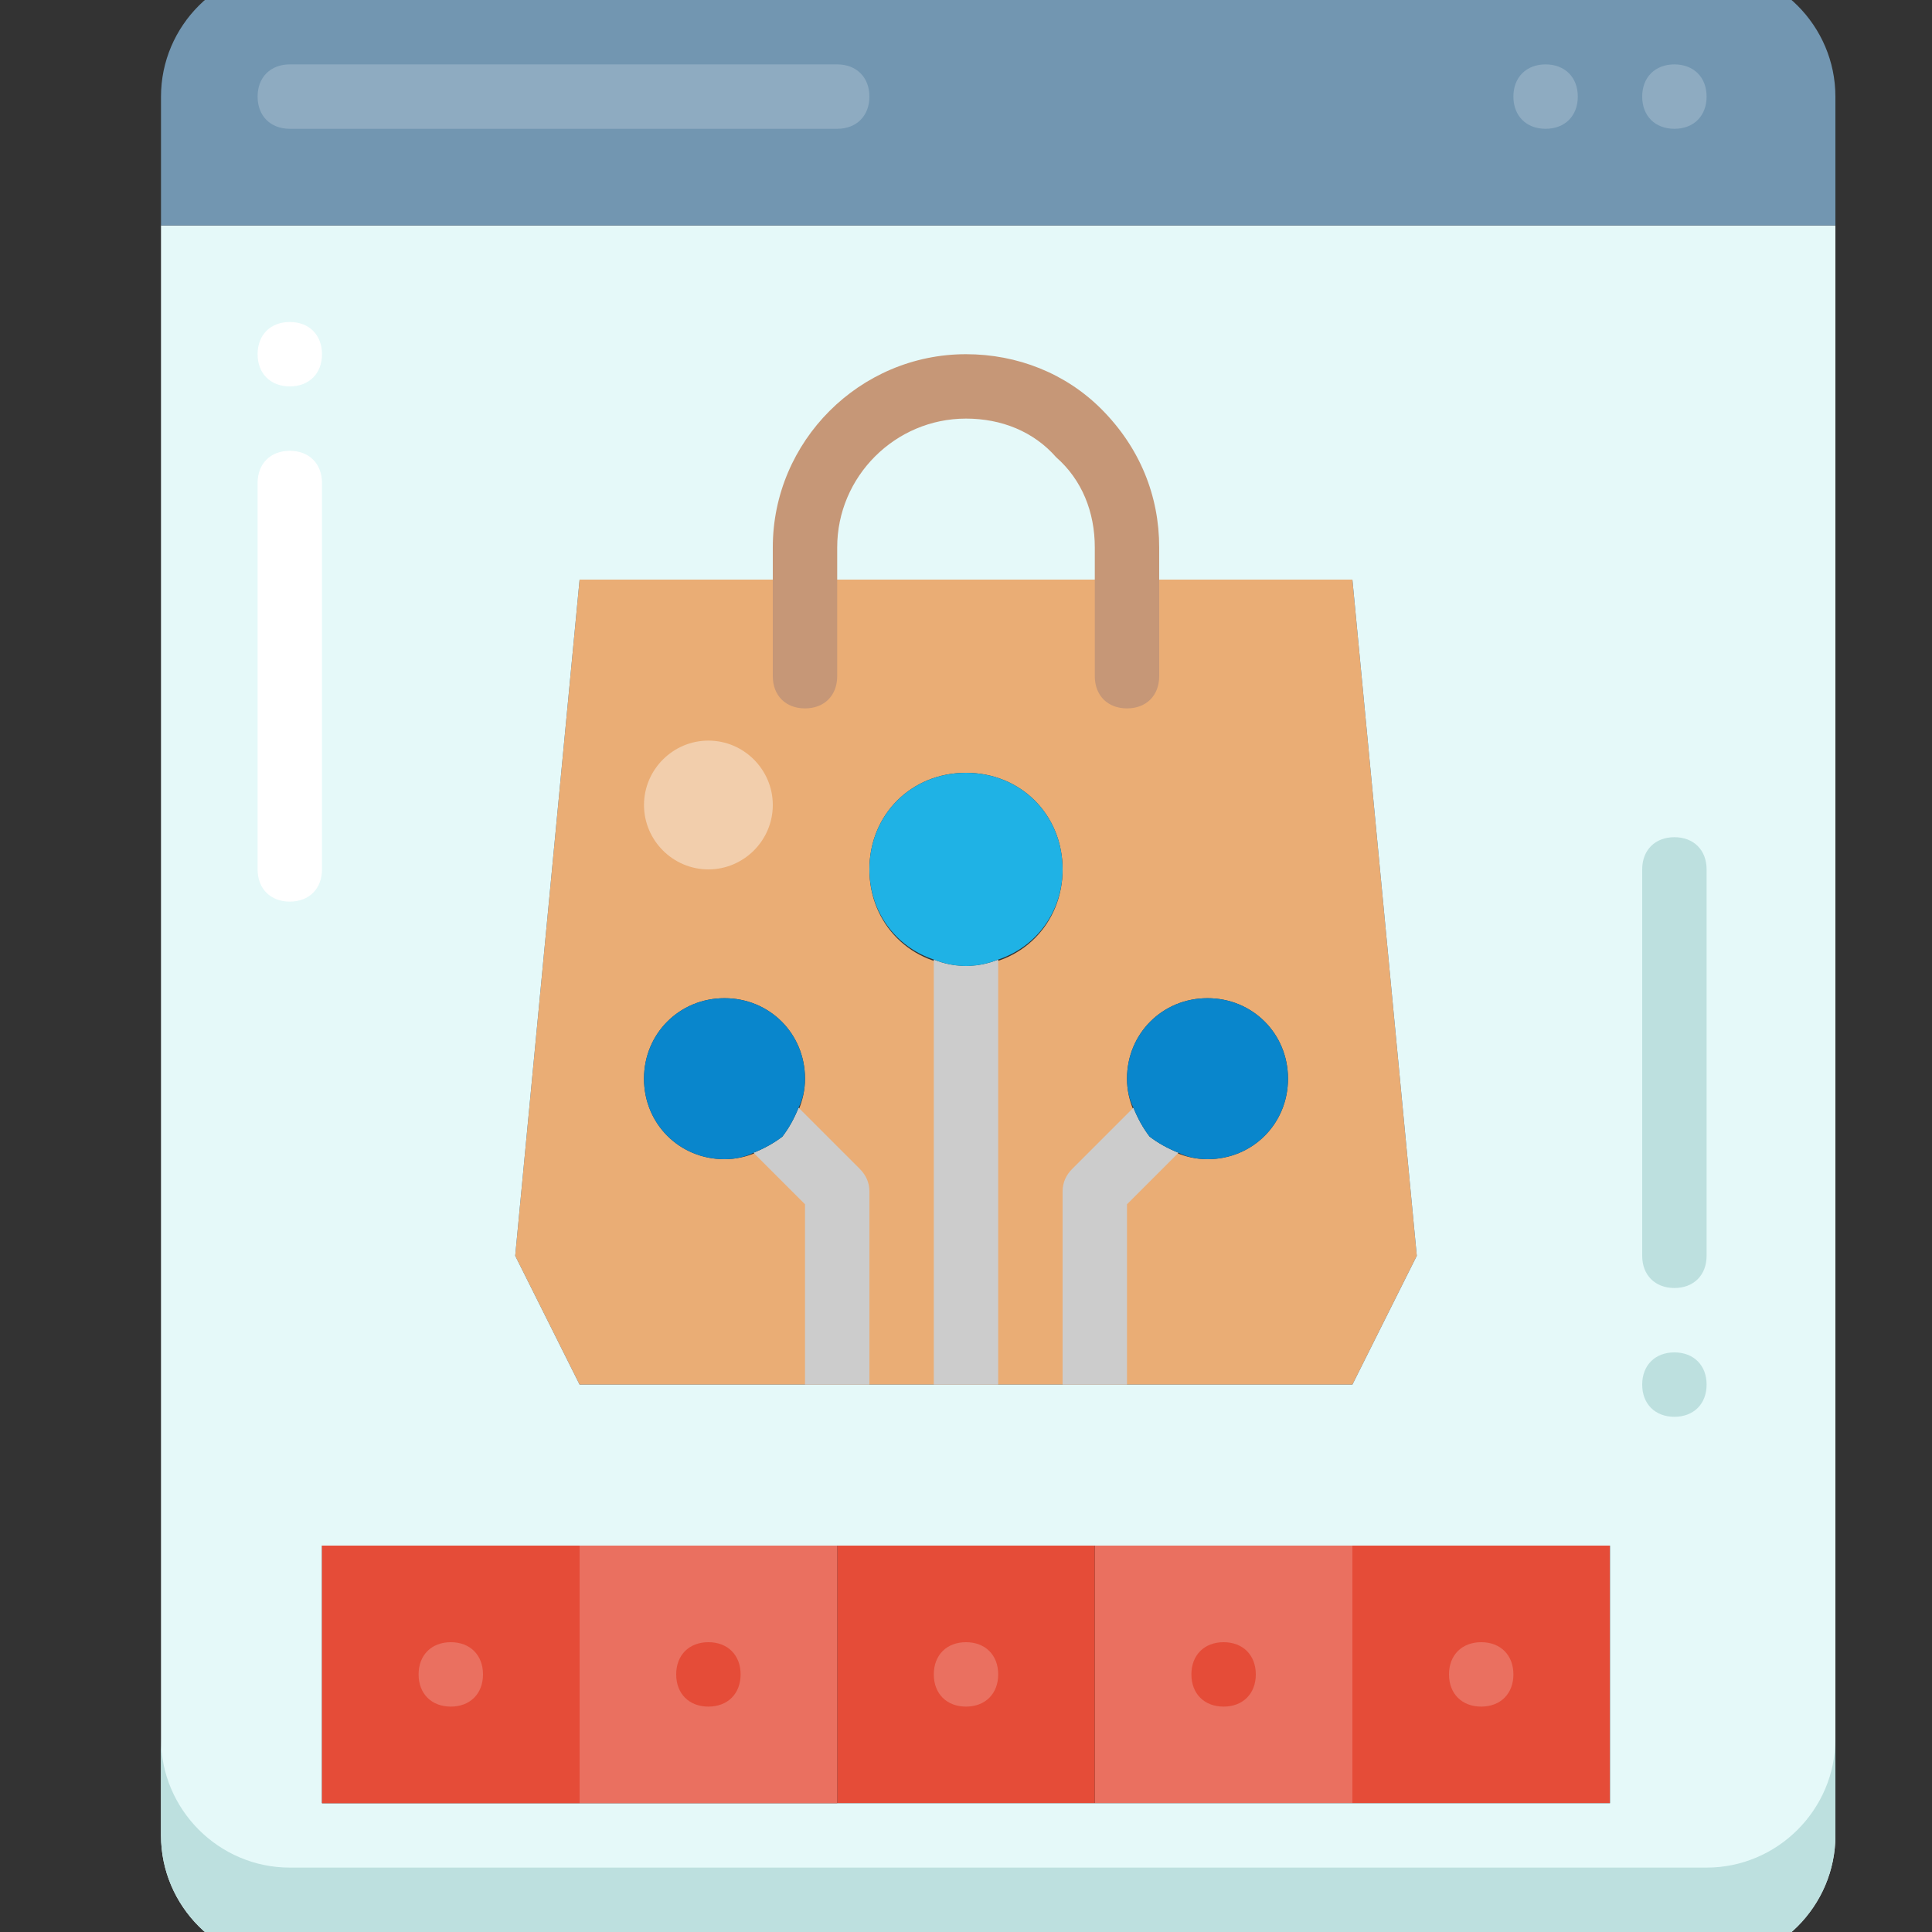 <svg version="1.2" xmlns="http://www.w3.org/2000/svg" viewBox="0 0 60 60" width="60" height="60"><rect x="0" y="0" width="60" height="60" fill="#333333" stroke="none"/><style>.a{fill:#eaad75}.b{fill:#e54c38}.c{fill:#ea7060}.d{opacity:1;fill:#e5f9f9}.e{opacity:1;fill:#bde0df}.f{fill:#7296b1}.g{fill:#bde0df}.h{fill:#f2ceac}.i{fill:#8eabc1}.j{fill:#c69777}.k{fill:#fff}.l{fill:#ccc}.m{fill:#0986cc}.n{fill:#1fb2e5}</style><path fill-rule="evenodd" class="a" d="m42 18l2 21-2 4h-24l-2-4 2-21zm-12 12c1.7 0 3-1.3 3-3 0-1.7-1.3-3-3-3-1.7 0-3 1.3-3 3 0 1.7 1.3 3 3 3zm-5.7 5.3c0.4-0.5 0.7-1.1 0.7-1.8 0-1.4-1.1-2.5-2.5-2.5-1.4 0-2.5 1.1-2.5 2.5 0 1.4 1.1 2.5 2.5 2.5 0.7 0 1.3-0.3 1.8-0.7zm11.4 0c0.5 0.4 1.1 0.7 1.8 0.7 1.4 0 2.5-1.1 2.5-2.5 0-1.4-1.1-2.5-2.5-2.5-1.4 0-2.5 1.1-2.5 2.5 0 0.7 0.3 1.3 0.7 1.8z"/><path class="b" d="m42 48h8v8h-8z"/><path class="c" d="m34 48h8v8h-8z"/><path class="b" d="m26 48h8v8h-8z"/><path fill-rule="evenodd" class="d" d="m57 7v50c0 2.2-1.8 4-4 4h-44c-2.2 0-4-1.8-4-4v-50zm-41 32l2 4h24l2-4-2-21h-24zm34 9h-40v8h40z"/><path class="e" d="m53 58h-44c-2.2 0-4-1.8-4-4v3c0 2.2 1.8 4 4 4h44c2.2 0 4-1.8 4-4v-3c0 2.2-1.8 4-4 4z"/><path class="c" d="m18 48h8v8h-8z"/><path class="b" d="m10 48h8v8h-8z"/><path class="f" d="m57 3v4h-52v-4c0-2.2 1.8-4 4-4h44c2.2 0 4 1.8 4 4z"/><path class="e" d="m52 40c-0.6 0-1-0.4-1-1v-12c0-0.6 0.4-1 1-1 0.6 0 1 0.4 1 1v12c0 0.6-0.4 1-1 1z"/><path class="g" d="m52 44c-0.6 0-1-0.4-1-1 0-0.6 0.4-1 1-1 0.6 0 1 0.4 1 1 0 0.6-0.4 1-1 1z"/><path class="h" d="m22 27c-1.1 0-2-0.9-2-2 0-1.1 0.9-2 2-2 1.1 0 2 0.9 2 2 0 1.1-0.9 2-2 2z"/><path class="i" d="m26 4h-17c-0.6 0-1-0.4-1-1 0-0.6 0.4-1 1-1h17c0.6 0 1 0.4 1 1 0 0.6-0.4 1-1 1z"/><path class="j" d="m35 22c-0.6 0-1-0.4-1-1v-4c0-1.1-0.4-2.1-1.2-2.8-0.7-0.8-1.7-1.2-2.8-1.2-2.2 0-4 1.8-4 4v4c0 0.6-0.4 1-1 1-0.6 0-1-0.4-1-1v-4c0-3.3 2.7-6 6-6 1.6 0 3.1 0.6 4.2 1.7 1.2 1.2 1.8 2.7 1.8 4.3v4c0 0.6-0.4 1-1 1z"/><path class="i" d="m52 4c-0.6 0-1-0.4-1-1 0-0.6 0.4-1 1-1 0.6 0 1 0.4 1 1 0 0.6-0.4 1-1 1z"/><path class="i" d="m48 4c-0.6 0-1-0.4-1-1 0-0.6 0.4-1 1-1 0.6 0 1 0.4 1 1 0 0.6-0.4 1-1 1z"/><path class="k" d="m9 12c-0.6 0-1-0.4-1-1 0-0.6 0.4-1 1-1 0.6 0 1 0.4 1 1 0 0.6-0.4 1-1 1z"/><path class="c" d="m14 53c-0.6 0-1-0.4-1-1 0-0.6 0.4-1 1-1 0.6 0 1 0.4 1 1 0 0.6-0.4 1-1 1z"/><path class="b" d="m22 53c-0.6 0-1-0.4-1-1 0-0.6 0.4-1 1-1 0.6 0 1 0.4 1 1 0 0.6-0.4 1-1 1z"/><path class="c" d="m30 53c-0.6 0-1-0.4-1-1 0-0.6 0.4-1 1-1 0.6 0 1 0.4 1 1 0 0.6-0.4 1-1 1z"/><path class="b" d="m38 53c-0.6 0-1-0.4-1-1 0-0.6 0.4-1 1-1 0.6 0 1 0.4 1 1 0 0.6-0.4 1-1 1z"/><path class="c" d="m46 53c-0.6 0-1-0.4-1-1 0-0.6 0.4-1 1-1 0.6 0 1 0.4 1 1 0 0.6-0.4 1-1 1z"/><path class="k" d="m9 28c-0.6 0-1-0.4-1-1v-12c0-0.6 0.4-1 1-1 0.6 0 1 0.4 1 1v12c0 0.6-0.4 1-1 1z"/><path class="l" d="m29 29.8v13.2h2v-13.2q-0.5 0.2-1 0.2-0.5 0-1-0.2z"/><path class="l" d="m24.8 34.4q-0.2 0.5-0.5 0.9-0.4 0.3-0.9 0.5l1.6 1.6v5.6h2v-6q0-0.4-0.3-0.7z"/><path class="l" d="m35.2 34.4l-1.9 1.9q-0.3 0.3-0.3 0.7v6h2v-5.6l1.6-1.6q-0.5-0.2-0.9-0.5-0.3-0.4-0.5-0.9z"/><path class="m" d="m24.8 34.4q0.2-0.4 0.2-0.9c0-1.4-1.1-2.5-2.5-2.5-1.4 0-2.5 1.1-2.5 2.5 0 1.4 1.1 2.5 2.5 2.5q0.5 0 0.9-0.2 0.5-0.2 0.9-0.5 0.3-0.4 0.5-0.9z"/><path class="n" d="m33 27c0-1.7-1.3-3-3-3-1.7 0-3 1.3-3 3 0 1.3 0.8 2.4 2 2.8q0.5 0.2 1 0.2 0.5 0 1-0.2c1.2-0.4 2-1.5 2-2.8z"/><path class="m" d="m37.5 31c-1.4 0-2.5 1.1-2.5 2.5q0 0.5 0.2 0.9 0.2 0.5 0.5 0.9 0.4 0.3 0.9 0.5 0.4 0.2 0.9 0.2c1.4 0 2.5-1.1 2.5-2.5 0-1.4-1.1-2.5-2.5-2.5z"/></svg>